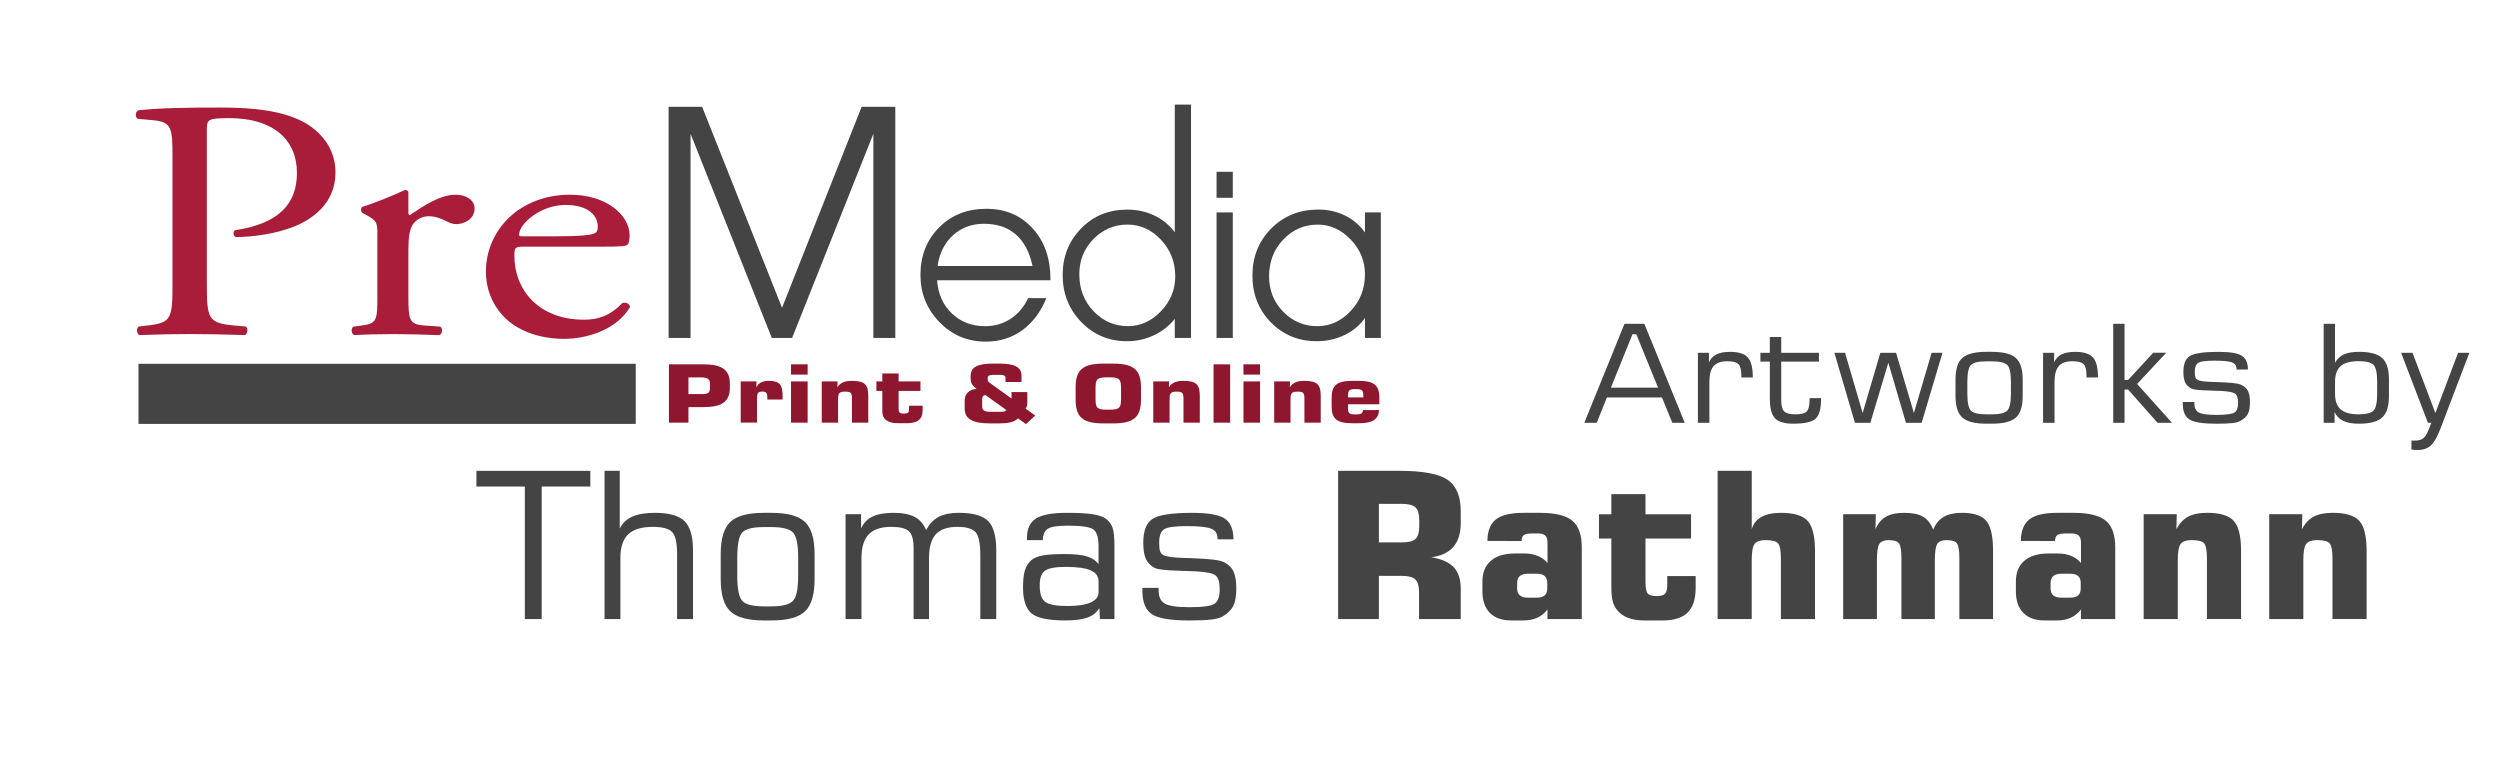 <?xml version="1.0" encoding="utf-8"?>
<!-- Generator: Adobe Illustrator 26.2.1, SVG Export Plug-In . SVG Version: 6.00 Build 0)  -->
<svg version="1.1" id="Ebene_1" xmlns="http://www.w3.org/2000/svg" xmlns:xlink="http://www.w3.org/1999/xlink" x="0px" y="0px"
	 viewBox="0 0 1187.93 370.93" style="enable-background:new 0 0 1187.93 370.93;" xml:space="preserve">
<style type="text/css">
	.st0{fill:#444444;}
	.st1{fill:#A91C3A;}
	.st2{fill:#8E172F;}
</style>
<g>
	<path class="st0" d="M226.38,231.2v-7.47h54.13v7.47H257.4v62.96h-8.01V231.2H226.38z"/>
	<path class="st0" d="M287.26,294.15v-70.43h7.23v27.43c1.23-2.55,3.2-4.44,5.92-5.65s6.31-1.82,10.78-1.82
		c6.7,0,11.39,1.32,14.08,3.95c2.69,2.63,4.03,7.26,4.03,13.88v32.64h-7.57v-31.08c0-5.2-0.79-8.62-2.35-10.26
		c-1.57-1.64-4.62-2.46-9.15-2.46c-5.34,0-9.25,1.18-11.73,3.55c-2.48,2.37-3.71,6.13-3.71,11.3v28.95H287.26z"/>
	<path class="st0" d="M363.04,294.82c-7.64,0-12.98-1.45-16.02-4.35c-3.04-2.9-4.56-7.99-4.56-15.28v-11.83
		c0-7.32,1.51-12.42,4.54-15.33c3.03-2.9,8.34-4.35,15.95-4.35h3.54c7.64,0,12.98,1.45,16.02,4.35c3.04,2.9,4.56,8.01,4.56,15.33
		v11.83c0,7.32-1.51,12.42-4.54,15.3c-3.03,2.89-8.34,4.33-15.95,4.33H363.04z M379.26,273.53v-8.51c0-6.27-0.82-10.27-2.45-11.99
		c-1.63-1.72-5.07-2.58-10.32-2.58h-3.54c-5.21,0-8.62,0.85-10.22,2.55c-1.6,1.7-2.4,5.71-2.4,12.01v8.51
		c0,6.34,0.81,10.36,2.43,12.06c1.62,1.7,5.02,2.55,10.2,2.55h3.54c5.21,0,8.64-0.87,10.29-2.6
		C378.43,283.81,379.26,279.81,379.26,273.53z"/>
	<path class="st0" d="M401.79,294.15v-49.81h7.38v6.81c1.07-2.55,2.86-4.44,5.36-5.65c2.51-1.21,5.82-1.82,9.93-1.82
		c4.34,0,7.73,0.65,10.17,1.94c2.44,1.29,4.26,3.39,5.46,6.29c1.49-2.9,3.45-5,5.9-6.29c2.44-1.29,5.64-1.94,9.59-1.94
		c6.7,0,11.34,1.29,13.93,3.88c2.59,2.59,3.88,7.24,3.88,13.95v32.64h-7.57v-30.32c0-5.55-0.74-9.18-2.21-10.9
		c-1.47-1.72-4.35-2.58-8.62-2.58c-4.73,0-8.16,1.18-10.32,3.52c-2.15,2.35-3.23,6.12-3.23,11.33v28.95h-7.33v-33.73
		c0-3.94-0.74-6.61-2.21-7.99c-1.47-1.39-4.28-2.08-8.42-2.08c-4.85,0-8.42,1.2-10.71,3.59c-2.28,2.4-3.42,6.15-3.42,11.26v28.95
		H401.79z"/>
	<path class="st0" d="M522.38,288.9c-1.17,2.08-3.02,3.59-5.56,4.52c-2.54,0.93-6.06,1.4-10.56,1.4c-7.99,0-13.35-1.11-16.07-3.33
		c-2.72-2.22-4.08-6.36-4.08-12.42c0-3.5,0.32-6.24,0.95-8.23c0.63-1.99,1.67-3.58,3.13-4.78c1.23-1.01,3.03-1.73,5.41-2.15
		s5.8-0.64,10.27-0.64c4.63,0,8.16,0.37,10.61,1.11c2.44,0.74,4.28,1.98,5.51,3.71v-8.61c0-4.07-0.81-6.7-2.43-7.9
		c-1.62-1.2-5.68-1.8-12.19-1.8c-4.73,0-7.87,0.48-9.42,1.44c-1.55,0.96-2.36,2.77-2.43,5.42h-7.53v-1.13
		c0-4.26,1.42-7.29,4.25-9.11c2.83-1.81,7.71-2.72,14.64-2.72c5.41,0,9.52,0.22,12.33,0.66c2.82,0.44,4.9,1.15,6.26,2.13
		c1.49,1.13,2.54,2.54,3.16,4.21c0.61,1.67,0.92,4.54,0.92,8.61v34.86h-6.89L522.38,288.9z M522,281.48v-5.25
		c0-2.37-1.24-4.1-3.71-5.2c-2.48-1.1-6.42-1.66-11.82-1.66c-4.95,0-8.26,0.61-9.93,1.82c-1.67,1.21-2.5,3.54-2.5,6.98
		c0,3.91,0.88,6.52,2.65,7.83c1.76,1.31,5.3,1.96,10.61,1.96c4.76,0,8.4-0.56,10.92-1.68C520.73,285.16,522,283.56,522,281.48z"/>
	<path class="st0" d="M542.87,279.35h7.67v1.13c0,3.06,0.97,5.16,2.91,6.31c1.94,1.15,5.84,1.73,11.7,1.73
		c6.57,0,10.62-0.58,12.14-1.75c1.52-1.17,2.28-3.42,2.28-6.76c0-3.25-0.62-5.42-1.87-6.5s-4.36-1.76-9.35-2.01
		c-1.84-0.09-4.34-0.19-7.48-0.28c-6.86-0.19-10.94-0.65-12.23-1.37c-1.94-1.04-3.33-2.46-4.15-4.26c-0.83-1.8-1.24-4.38-1.24-7.76
		c0-5.52,1.44-9.25,4.32-11.21c2.88-1.96,9.22-2.93,19.03-2.93c7.6,0,12.76,0.93,15.46,2.79s4.05,5.12,4.05,9.79h-7.57v-0.47
		c0-2.21-0.98-3.73-2.94-4.56c-1.96-0.83-5.85-1.25-11.68-1.25c-5.63,0-9.22,0.5-10.78,1.51c-1.55,1.01-2.33,3.12-2.33,6.34
		c0,1.96,0.15,3.33,0.44,4.12c0.29,0.79,0.81,1.39,1.55,1.8c1.52,0.79,4.89,1.25,10.1,1.37c1.33,0.03,2.35,0.06,3.06,0.09
		c4.27,0.16,7.62,0.37,10.05,0.64c2.43,0.27,4.16,0.64,5.19,1.11c2.27,1.01,3.88,2.46,4.83,4.35c0.95,1.89,1.43,4.64,1.43,8.23
		c0,3.66-0.47,6.43-1.41,8.33c-0.94,1.89-2.62,3.56-5.05,5.01c-1.1,0.69-2.9,1.19-5.39,1.49c-2.49,0.3-5.96,0.45-10.39,0.45
		c-9.06,0-15.06-1.02-17.99-3.05c-2.93-2.03-4.39-5.73-4.39-11.09V279.35z"/>
	<path class="st0" d="M635.84,294.15v-70.43h29.13c11.13,0,18.77,1.43,22.92,4.28c4.14,2.85,6.21,7.86,6.21,15.02v5.68
		c0,4.76-1.18,8.49-3.54,11.19c-2.36,2.7-5.86,4.33-10.49,4.9c4.89,0.79,8.45,2.37,10.68,4.73s3.35,5.74,3.35,10.12v14.52h-19.81
		v-12.68c0-3-0.59-5.05-1.77-6.17c-1.18-1.12-3.37-1.68-6.58-1.68h-10.73v20.53H635.84z M655.21,257.73h10.83
		c3.24,0,5.44-0.55,6.6-1.66c1.17-1.1,1.75-3.14,1.75-6.1v-2.7c0-3-0.59-5.05-1.77-6.17c-1.18-1.12-3.37-1.68-6.58-1.68h-10.83
		V257.73z"/>
	<path class="st0" d="M706.77,257.02c0.06-4.76,1.42-8.17,4.08-10.24c2.65-2.06,7.07-3.1,13.25-3.1h7.72
		c7.19,0,12.28,1.25,15.29,3.74c3.01,2.49,4.51,6.7,4.51,12.63v34.1h-16.31v-4.54c-1.36,1.77-2.98,3.07-4.85,3.93
		c-1.88,0.85-4.06,1.28-6.55,1.28h-5.87c-4.37,0-7.74-1.2-10.1-3.59s-3.54-5.82-3.54-10.26v-4.63c0-4.29,1.34-7.58,4.03-9.89
		s6.52-3.45,11.51-3.45h4.47c2.33,0,4.43,0.39,6.31,1.16c1.88,0.77,3.42,1.9,4.61,3.38v-9.7c0-1.54-0.35-2.66-1.04-3.33
		c-0.7-0.68-1.84-1.02-3.42-1.02h-2.77c-1.97,0-3.32,0.26-4.03,0.78c-0.71,0.52-1.07,1.46-1.07,2.81L706.77,257.02z M725.9,283.98
		h4.47c1.62,0,2.83-0.36,3.64-1.09c0.81-0.72,1.21-1.81,1.21-3.26v-2.6c0-1.48-0.41-2.58-1.21-3.31c-0.81-0.73-2.02-1.09-3.64-1.09
		h-4.47c-1.65,0-2.9,0.37-3.74,1.11c-0.84,0.74-1.26,1.84-1.26,3.29v2.6c0,1.45,0.42,2.54,1.26,3.26
		C723,283.62,724.25,283.98,725.9,283.98z"/>
	<path class="st0" d="M781.35,294.82c-3.01,0-5.6-0.41-7.77-1.23c-2.17-0.82-3.92-2.08-5.24-3.78c-0.97-1.23-1.66-2.63-2.06-4.21
		c-0.4-1.58-0.61-3.89-0.61-6.95v-2.7v-20.06h-5.88v-11.54h5.88v-9.55h16.22v9.55h21.65v11.54h-21.65v20.34
		c0,3.03,0.35,4.95,1.04,5.77c0.7,0.82,2.1,1.23,4.2,1.23c1.97,0,3.32-0.36,4.03-1.09c0.71-0.72,1.07-2.14,1.07-4.26v-4.16h13.5
		v5.63c0,5.3-1.27,9.2-3.81,11.71c-2.54,2.51-6.51,3.76-11.92,3.76H781.35z"/>
	<path class="st0" d="M816.16,294.15v-70.43h16.22v27.72c0.71-2.55,2.24-4.49,4.59-5.79c2.35-1.31,5.46-1.96,9.35-1.96
		c6.08,0,10.29,1.27,12.62,3.81c2.33,2.54,3.5,7.31,3.5,14.31v32.35h-16.22V265.3c0-3.63-0.43-5.98-1.29-7.05
		c-0.86-1.07-2.86-1.61-6-1.61c-2.49,0-4.21,0.59-5.15,1.77s-1.41,3.79-1.41,7.83v27.91H816.16z"/>
	<path class="st0" d="M875.82,294.15v-49.81h15.54l-0.19,7.09c1.17-2.71,2.82-4.68,4.98-5.91c2.15-1.23,5.02-1.84,8.62-1.84
		c3.92,0,6.93,0.62,9.05,1.87c2.12,1.25,3.71,3.3,4.78,6.17c1.13-2.81,2.79-4.85,4.98-6.12c2.19-1.28,5.11-1.92,8.76-1.92
		c5.5,0,9.33,1.27,11.48,3.81c2.15,2.54,3.23,7.31,3.23,14.31v32.35h-16.02V265.3c0-3.69-0.38-6.05-1.14-7.09
		c-0.76-1.04-2.4-1.56-4.93-1.56c-2.14,0-3.6,0.59-4.39,1.77s-1.19,3.79-1.19,7.83v27.91H903.5V265.3c0-3.69-0.38-6.05-1.14-7.09
		c-0.76-1.04-2.4-1.56-4.93-1.56c-2.14,0-3.6,0.59-4.39,1.77c-0.79,1.18-1.19,3.79-1.19,7.83v27.91H875.82z"/>
	<path class="st0" d="M960.25,257.02c0.06-4.76,1.42-8.17,4.08-10.24c2.65-2.06,7.07-3.1,13.25-3.1h7.72
		c7.19,0,12.28,1.25,15.29,3.74c3.01,2.49,4.51,6.7,4.51,12.63v34.1H988.8v-4.54c-1.36,1.77-2.98,3.07-4.85,3.93
		c-1.88,0.85-4.06,1.28-6.55,1.28h-5.87c-4.37,0-7.74-1.2-10.1-3.59s-3.54-5.82-3.54-10.26v-4.63c0-4.29,1.34-7.58,4.03-9.89
		s6.52-3.45,11.51-3.45h4.47c2.33,0,4.43,0.39,6.31,1.16c1.88,0.77,3.42,1.9,4.61,3.38v-9.7c0-1.54-0.35-2.66-1.04-3.33
		c-0.7-0.68-1.84-1.02-3.42-1.02h-2.77c-1.97,0-3.32,0.26-4.03,0.78c-0.71,0.52-1.07,1.46-1.07,2.81L960.25,257.02z M979.38,283.98
		h4.47c1.62,0,2.83-0.36,3.64-1.09c0.81-0.72,1.21-1.81,1.21-3.26v-2.6c0-1.48-0.41-2.58-1.21-3.31c-0.81-0.73-2.02-1.09-3.64-1.09
		h-4.47c-1.65,0-2.9,0.37-3.74,1.11c-0.84,0.74-1.26,1.84-1.26,3.29v2.6c0,1.45,0.42,2.54,1.26,3.26
		C976.48,283.62,977.73,283.98,979.38,283.98z"/>
	<path class="st0" d="M1018.61,294.15v-49.81h15.73l-0.19,7.09c1.46-2.74,3.33-4.72,5.61-5.94c2.28-1.21,5.28-1.82,9.01-1.82
		c6.08,0,10.29,1.27,12.62,3.81c2.33,2.54,3.5,7.31,3.5,14.31v32.35h-16.22V265.3c0-3.63-0.43-5.98-1.29-7.05
		c-0.86-1.07-2.86-1.61-6-1.61c-2.49,0-4.21,0.59-5.15,1.77s-1.41,3.79-1.41,7.83v27.91H1018.61z"/>
	<path class="st0" d="M1078.27,294.15v-49.81H1094l-0.19,7.09c1.46-2.74,3.33-4.72,5.61-5.94c2.28-1.21,5.28-1.82,9.01-1.82
		c6.08,0,10.29,1.27,12.62,3.81c2.33,2.54,3.5,7.31,3.5,14.31v32.35h-16.22V265.3c0-3.63-0.43-5.98-1.29-7.05
		c-0.86-1.07-2.86-1.61-6-1.61c-2.49,0-4.21,0.59-5.15,1.77s-1.41,3.79-1.41,7.83v27.91H1078.27z"/>
</g>
<g>
	<path class="st0" d="M752.82,200.89l19.1-47.04h9.41l19.21,47.04h-5.9l-4.93-12.04h-26.15l-4.83,12.04H752.82z M765.46,184.21h22.4
		l-10.32-25.37h-1.84L765.46,184.21z"/>
	<path class="st0" d="M806.8,200.89v-33.26h5.24v4.55c0.76-1.73,1.96-2.99,3.58-3.79c1.62-0.8,3.77-1.2,6.46-1.2
		c3.98,0,6.78,0.87,8.39,2.62c1.61,1.75,2.41,4.84,2.41,9.29v0.25h-5.45v-0.98c0-2.65-0.46-4.44-1.39-5.35
		c-0.93-0.92-2.67-1.37-5.25-1.37c-3.01,0-5.19,0.77-6.53,2.32c-1.34,1.55-2.01,4.08-2.01,7.6v19.33H806.8z"/>
	<path class="st0" d="M836.49,171.83v-4.2h4.48v-7.49h5.42v7.49h17.92v4.2h-17.92v18.32c0,2.61,0.47,4.39,1.41,5.32
		c0.94,0.94,2.73,1.41,5.37,1.41c2.62,0,4.38-0.45,5.3-1.36c0.91-0.91,1.37-2.7,1.37-5.37v-0.98h5.49v0.29
		c0,4.67-0.85,7.82-2.55,9.44c-1.7,1.62-5.24,2.43-10.61,2.43c-4.19,0-7.1-0.86-8.74-2.57c-1.63-1.72-2.45-4.82-2.45-9.3v-17.63
		H836.49z"/>
	<path class="st0" d="M871.64,167.63h5.07l8.37,28.62l8.41-28.62h7.47l8.48,28.62l8.41-28.62h5.17l-9.9,33.26h-7.47l-8.37-28.52
		l-8.54,28.52h-7.33L871.64,167.63z"/>
	<path class="st0" d="M943.93,201.33c-5.46,0-9.29-0.97-11.46-2.91c-2.18-1.94-3.27-5.34-3.27-10.2v-7.9c0-4.88,1.08-8.3,3.25-10.23
		s5.97-2.91,11.41-2.91h2.54c5.46,0,9.29,0.97,11.46,2.91s3.27,5.35,3.27,10.23v7.9c0,4.89-1.08,8.29-3.25,10.22
		s-5.97,2.89-11.41,2.89H943.93z M955.53,187.12v-5.69c0-4.19-0.58-6.86-1.75-8.01s-3.63-1.72-7.38-1.72h-2.54
		c-3.73,0-6.17,0.57-7.31,1.71c-1.15,1.14-1.72,3.81-1.72,8.02v5.69c0,4.23,0.58,6.92,1.74,8.05c1.16,1.14,3.59,1.71,7.29,1.71h2.54
		c3.73,0,6.18-0.58,7.36-1.74C954.94,193.99,955.53,191.31,955.53,187.12z"/>
	<path class="st0" d="M970.81,200.89v-33.26h5.24v4.55c0.76-1.73,1.96-2.99,3.58-3.79c1.62-0.8,3.77-1.2,6.46-1.2
		c3.98,0,6.78,0.87,8.39,2.62c1.61,1.75,2.41,4.84,2.41,9.29v0.25h-5.45v-0.98c0-2.65-0.46-4.44-1.39-5.35
		c-0.93-0.92-2.67-1.37-5.25-1.37c-3.01,0-5.19,0.77-6.53,2.32c-1.34,1.55-2.01,4.08-2.01,7.6v19.33H970.81z"/>
	<path class="st0" d="M1004.15,200.89v-47.04h5.38v26.72h1.67l11.95-12.95h6.18l-13.82,14.82l16.53,18.45h-6.84l-14-15.79h-1.67
		v15.79H1004.15z"/>
	<path class="st0" d="M1037.22,191.01h5.49v0.76c0,2.04,0.7,3.45,2.08,4.22c1.39,0.77,4.18,1.15,8.37,1.15
		c4.7,0,7.59-0.39,8.68-1.17c1.09-0.78,1.63-2.29,1.63-4.52c0-2.17-0.45-3.62-1.34-4.34s-3.12-1.17-6.69-1.34
		c-1.32-0.06-3.1-0.13-5.35-0.19c-4.91-0.13-7.83-0.43-8.75-0.92c-1.39-0.7-2.38-1.64-2.97-2.84c-0.59-1.2-0.89-2.93-0.89-5.18
		c0-3.68,1.03-6.18,3.09-7.49c2.06-1.31,6.6-1.96,13.62-1.96c5.44,0,9.13,0.62,11.06,1.86s2.9,3.42,2.9,6.54h-5.42v-0.32
		c0-1.47-0.7-2.49-2.1-3.05c-1.4-0.56-4.19-0.84-8.35-0.84c-4.03,0-6.6,0.34-7.71,1.01s-1.67,2.08-1.67,4.23
		c0,1.31,0.1,2.22,0.31,2.75c0.21,0.53,0.58,0.93,1.11,1.2c1.09,0.53,3.5,0.83,7.22,0.92c0.95,0.02,1.68,0.04,2.19,0.06
		c3.06,0.11,5.45,0.25,7.19,0.43c1.74,0.18,2.98,0.43,3.72,0.74c1.62,0.67,2.77,1.64,3.46,2.91c0.68,1.26,1.02,3.1,1.02,5.5
		c0,2.44-0.34,4.3-1.01,5.56c-0.67,1.26-1.88,2.38-3.61,3.35c-0.79,0.46-2.07,0.79-3.86,1c-1.78,0.2-4.26,0.3-7.43,0.3
		c-6.48,0-10.77-0.68-12.87-2.04c-2.1-1.36-3.14-3.83-3.14-7.41V191.01z"/>
	<path class="st0" d="M1104.15,200.89v-47.04h5.38v18.51c1.04-1.83,2.45-3.15,4.22-3.96s4.16-1.22,7.17-1.22
		c5.21,0,8.89,0.98,11.03,2.94c2.14,1.96,3.21,5.36,3.21,10.2v7.9c0,4.82-1.07,8.21-3.21,10.17c-2.14,1.96-5.82,2.94-11.03,2.94
		c-3.15,0-5.65-0.45-7.5-1.34c-1.85-0.89-3.22-2.3-4.1-4.22v5.12H1104.15z M1109.54,181.56v5.43c0,3.45,0.89,5.96,2.66,7.53
		c1.77,1.57,4.61,2.35,8.53,2.35c3.54,0,5.9-0.58,7.07-1.74c1.17-1.16,1.75-3.83,1.75-8.02v-5.69c0-4.21-0.58-6.9-1.75-8.06
		c-1.17-1.16-3.53-1.74-7.07-1.74c-3.91,0-6.76,0.79-8.53,2.35C1110.42,175.56,1109.54,178.09,1109.54,181.56z"/>
	<path class="st0" d="M1140.93,167.63h5.42l10.87,28.62l10.8-28.62h5.35l-13.79,36.17c-1.5,3.92-3.04,6.57-4.6,7.96
		c-1.56,1.39-3.67,2.08-6.3,2.08c-0.39,0-0.83-0.02-1.3-0.05c-0.47-0.03-0.99-0.09-1.54-0.17l0.03-4.33
		c0.16,0.02,0.37,0.04,0.61,0.05c0.24,0.01,0.58,0.02,1.02,0.02c1.67,0,2.96-0.34,3.87-1.03c0.91-0.68,1.78-2.02,2.59-4l1.35-3.44
		h-1.63L1140.93,167.63z"/>
</g>
<g>
	<g>
		<path class="st0" d="M317.7,160.59V50.75h15.93l37.97,95.51l37.82-95.51h16v109.84h-10.42V63.57l-38.61,97.01h-9.65l-38.61-97.01
			v97.01H317.7z"/>
		<path class="st0" d="M499.14,133.18h-53.86c0.47,6.51,2.82,11.77,7.04,15.79c4.23,4.02,9.5,6.02,15.82,6.02
			c4.48,0,8.51-1.17,12.09-3.52c3.58-2.35,6.34-5.61,8.29-9.8h8.69c-2.75,6.65-6.6,11.76-11.57,15.32
			c-4.97,3.56-10.72,5.34-17.26,5.34c-8.68,0-16.01-3.1-22.01-9.3c-6-6.2-9-13.65-9-22.35c0-9.1,2.94-16.62,8.81-22.56
			c5.88-5.94,13.39-8.91,22.54-8.91c8.96,0,16.28,3.09,21.93,9.28c5.66,6.18,8.49,14.23,8.49,24.13V133.18z M490.65,126.42
			c-1.45-6.65-4.1-11.66-7.97-15.03c-3.87-3.36-8.91-5.05-15.12-5.05c-5.78,0-10.68,1.81-14.69,5.42c-4.01,3.62-6.47,8.5-7.37,14.65
			H490.65z"/>
		<path class="st0" d="M558.22,110.36V96.99v-47.3h7.72v110.9h-7.72v-9.06c-2.68,3.34-6.01,5.94-9.99,7.81
			c-3.99,1.87-8.21,2.8-12.66,2.8c-8.62,0-15.88-3.04-21.77-9.11c-5.9-6.08-8.85-13.53-8.85-22.35c0-8.75,2.91-16.12,8.74-22.1
			c5.83-5.98,13.12-8.98,21.88-8.98c4.71,0,8.99,0.92,12.85,2.75C552.27,104.17,555.54,106.84,558.22,110.36z M558.44,131.32
			c0-6.79-2.26-12.58-6.77-17.39c-4.51-4.8-9.81-7.21-15.89-7.21c-6.3,0-11.7,2.29-16.19,6.85c-4.49,4.57-6.73,10.15-6.73,16.76
			c0,6.97,2.25,12.82,6.76,17.55c4.51,4.73,9.97,7.09,16.38,7.09c5.9,0,11.12-2.36,15.65-7.09
			C556.17,143.16,558.44,137.64,558.44,131.32z"/>
		<path class="st0" d="M585.79,93.99h-7.72V81.63h7.72V93.99z M578.07,160.59v-59.65h7.72v59.65H578.07z"/>
		<path class="st0" d="M648.59,151.09c-2.39,3.44-5.62,6.15-9.69,8.1c-4.07,1.96-8.46,2.94-13.16,2.94
			c-8.76,0-16.05-2.99-21.88-8.98c-5.83-5.99-8.74-13.37-8.74-22.16c0-8.93,2.97-16.4,8.93-22.4c5.95-6,13.4-9.01,22.34-9.01
			c4.6,0,8.81,0.93,12.65,2.8c3.84,1.87,7.02,4.56,9.56,8.08v-9.53h7.53v59.65h-7.53V151.09z M648.59,130.34
			c0-6.31-2.27-11.83-6.79-16.54c-4.53-4.71-9.74-7.07-15.64-7.07c-6.41,0-11.86,2.36-16.37,7.07c-4.5,4.71-6.76,10.55-6.76,17.52
			c0,6.64,2.25,12.25,6.73,16.82c4.49,4.57,9.88,6.85,16.18,6.85c6.08,0,11.38-2.41,15.88-7.23
			C646.34,142.94,648.59,137.13,648.59,130.34z"/>
		<rect x="65.81" y="172.86" class="st0" width="236.28" height="28.57"/>
	</g>
	<g>
		<g>
			<path class="st1" d="M98.29,134.38c0,17.04,0.4,19.15,13.14,20.29l5.38,0.49c1.19,0.81,0.8,3.57-0.4,4.06
				c-11.35-0.33-17.92-0.49-25.88-0.49c-8.36,0-15.53,0.16-24.29,0.49c-1.19-0.49-1.59-3.08-0.4-4.06l4.18-0.49
				c11.55-1.3,11.95-3.25,11.95-20.29v-59.9c0-13.8-0.4-16.56-9.36-17.37l-7.17-0.65c-1.39-0.97-1.19-3.41,0.4-4.06
				c10.55-1.14,22.9-1.3,39.42-1.3c16.53,0,28.87,1.79,38.23,6.49c9.16,4.71,15.93,13.15,15.93,24.35
				c0,14.93-11.35,22.4-19.91,25.81c-8.76,3.41-19.31,4.87-27.48,4.87c-1.39-0.49-1.39-2.92-0.2-3.25
				c21.5-3.25,29.27-13.15,29.27-27.27c0-15.75-11.35-25.97-32.06-25.97c-10.55,0-10.75,0.65-10.75,5.84V134.38z"/>
			<path class="st1" d="M179.32,112.15c0-6.33,0-7.14-5.38-10.06l-1.79-0.97c-0.8-0.65-0.8-2.43,0.2-2.92
				c4.58-1.3,15.13-5.52,20.11-7.95c1,0.16,1.59,0.49,1.59,1.14v9.42c0,0.81,0.2,1.3,0.6,1.46c6.97-4.71,14.54-9.74,21.9-9.74
				c4.98,0,8.96,2.6,8.96,6.49c0,5.36-5.38,7.47-8.56,7.47c-1.99,0-2.99-0.49-4.38-1.14c-2.99-1.62-5.97-2.6-8.76-2.6
				c-3.19,0-5.58,1.46-7.17,3.25c-1.99,2.27-2.59,6.98-2.59,12.5v22.08c0,11.69,0.4,13.63,7.96,14.12l7.17,0.49
				c1.39,0.81,1,3.57-0.4,4.06c-9.36-0.33-15.13-0.49-22.1-0.49c-7.17,0-13.14,0.16-18.32,0.49c-1.39-0.49-1.79-3.25-0.4-4.06
				l3.78-0.49c7.37-0.97,7.57-2.44,7.57-14.12V112.15z"/>
			<path class="st1" d="M249.8,117.18c-5.18,0-5.38,0.32-5.38,4.38c0,16.39,11.75,30.35,33.05,30.35c6.57,0,12.15-1.62,18.32-7.95
				c1.99-0.49,3.38,0.49,3.58,1.95c-6.57,11.04-20.91,15.1-31.26,15.1c-12.94,0-23.1-4.54-28.87-10.71
				c-5.97-6.33-8.36-13.96-8.36-21.1c0-19.97,16.13-36.68,40.02-36.68c17.12,0,28.27,9.58,28.27,19.32c0,2.27-0.4,3.57-0.8,4.22
				c-0.6,0.97-3.38,1.14-11.75,1.14H249.8z M262.15,112.31c14.73,0,19.11-0.65,20.71-1.62c0.6-0.32,1.19-0.97,1.19-3.08
				c0-4.54-3.78-10.23-15.33-10.23c-11.75,0-21.9,8.77-22.1,14.12c0,0.33,0,0.81,1.39,0.81H262.15z"/>
		</g>
	</g>
	<g>
		<path class="st2" d="M317.86,173.12h16.21c8.84,0,12.74,2.44,12.74,9.23v1.83c0,6.79-3.9,9.27-12.74,9.27h-6.94v7.4h-9.27V173.12z
			 M333.6,187.26c3.04,0,3.76-0.65,3.76-3.28v-1.6c0-2.21-1.14-3.05-4.14-3.05h-6.09v7.93H333.6z"/>
		<path class="st2" d="M351.95,181.24h7.51l-0.09,2.78c1.24-2.17,3-3.05,5.94-3.05c5.28,0,6.56,2.02,6.56,7.13v1.75h-7.27v-1.26
			c0-1.94-0.67-2.52-2.42-2.52c-2.33,0-2.47,1.11-2.47,3.77v10.98h-7.75V181.24z"/>
		<path class="st2" d="M375.87,173.12h7.89V178h-7.89V173.12z M375.87,181.24h7.89v19.6h-7.89V181.24z"/>
		<path class="st2" d="M390.47,181.24h7.51l-0.09,2.78c1.43-2.21,3.52-3.05,6.94-3.05c6.18,0,7.75,1.91,7.75,7.13v12.74h-7.75
			v-11.36c0-2.94-0.57-3.39-3.47-3.39c-2.85,0-3.14,1.14-3.14,3.77v10.98h-7.75V181.24z"/>
		<path class="st2" d="M420.53,199.12c-1.19-1.26-1.28-2.67-1.28-4.39v-8.96h-2.81v-4.54h2.81v-3.78h7.75v3.78h10.37v4.54h-10.37
			v8.01c0,2.1,0.24,2.75,2.52,2.75c2,0,2.42-0.53,2.42-2.1v-1.64h6.47v2.21c0,4.16-2.33,6.1-7.51,6.1h-4.14
			C423.85,201.11,421.81,200.46,420.53,199.12z"/>
		<path class="st2" d="M487.52,201.53l-3.8-2.71c-1.9,1.83-4.75,2.36-8.99,2.36h-4.42c-8.13,0-11.93-2.13-11.93-7.02v-3.51
			c0-3.47,1.85-5.41,5.66-5.91c-1.95-1.33-2.81-2.78-2.81-4.73v-1.45c0-4.23,3.47-5.8,10.75-5.8h2.66c7.27,0,10.75,1.56,10.75,5.8
			v2.97h-7.61v-1.98c0-1.03-0.76-1.41-2.42-1.41h-3.57c-1.66,0-2.47,0.38-2.47,1.41v0.88c0,0.46,0.29,0.99,0.67,1.26l10.65,7.67
			v-3.05h7.51v4.58c0,1.33-0.14,2.4-0.81,3.28l4.56,3.28L487.52,201.53z M468.27,187.72c-1.52,0.19-1.57,1.03-1.57,2.86v2.52
			c0,1.83,1.05,2.56,3.71,2.56h5.42c1.19,0,1.9-0.19,2.38-0.8L468.27,187.72z"/>
		<path class="st2" d="M524.33,172.78h4.56c9.94,0,13.27,3.05,13.27,11.32v5.76c0,8.28-3.33,11.33-13.27,11.33h-4.56
			c-9.94,0-13.22-3.05-13.22-11.33v-5.76C511.11,175.83,514.39,172.78,524.33,172.78z M520.57,189.29c0,4.23,0.48,5.38,5.18,5.38
			h1.71c4.71,0,5.23-1.14,5.23-5.38v-4.58c0-4.23-0.52-5.41-5.23-5.41h-1.71c-4.71,0-5.18,1.18-5.18,5.41V189.29z"/>
		<path class="st2" d="M548.01,181.24h7.51l-0.1,2.78c1.43-2.21,3.52-3.05,6.94-3.05c6.18,0,7.75,1.91,7.75,7.13v12.74h-7.75v-11.36
			c0-2.94-0.57-3.39-3.47-3.39c-2.85,0-3.14,1.14-3.14,3.77v10.98h-7.75V181.24z"/>
		<path class="st2" d="M576.64,173.12h7.89v27.72h-7.89V173.12z"/>
		<path class="st2" d="M590.86,173.12h7.89V178h-7.89V173.12z M590.86,181.24h7.89v19.6h-7.89V181.24z"/>
		<path class="st2" d="M605.46,181.24h7.51l-0.09,2.78c1.43-2.21,3.52-3.05,6.94-3.05c6.18,0,7.75,1.91,7.75,7.13v12.74h-7.75
			v-11.36c0-2.94-0.57-3.39-3.47-3.39c-2.85,0-3.14,1.14-3.14,3.77v10.98h-7.75V181.24z"/>
		<path class="st2" d="M645.73,201.11h-3.28c-7.23,0-9.7-2.17-9.7-8.05v-4.04c0-5.87,2.47-8.04,9.7-8.04h3.28
			c7.23,0,9.7,2.17,9.7,8.04v3.09h-14.88v2.4c0,1.83,0.86,2.4,3.09,2.4h1c2.04,0,2.85-0.46,3.04-2.06h7.65
			C654.96,199.35,652.06,201.11,645.73,201.11z M647.82,188.83v-0.69c0-2.52-0.57-3.24-3.14-3.24h-1c-2.52,0-3.14,0.72-3.14,3.05
			v0.88H647.82z"/>
	</g>
</g>
<g>
</g>
<g>
</g>
<g>
</g>
<g>
</g>
<g>
</g>
<g>
</g>
<g>
</g>
<g>
</g>
<g>
</g>
<g>
</g>
<g>
</g>
<g>
</g>
<g>
</g>
<g>
</g>
<g>
</g>
</svg>
